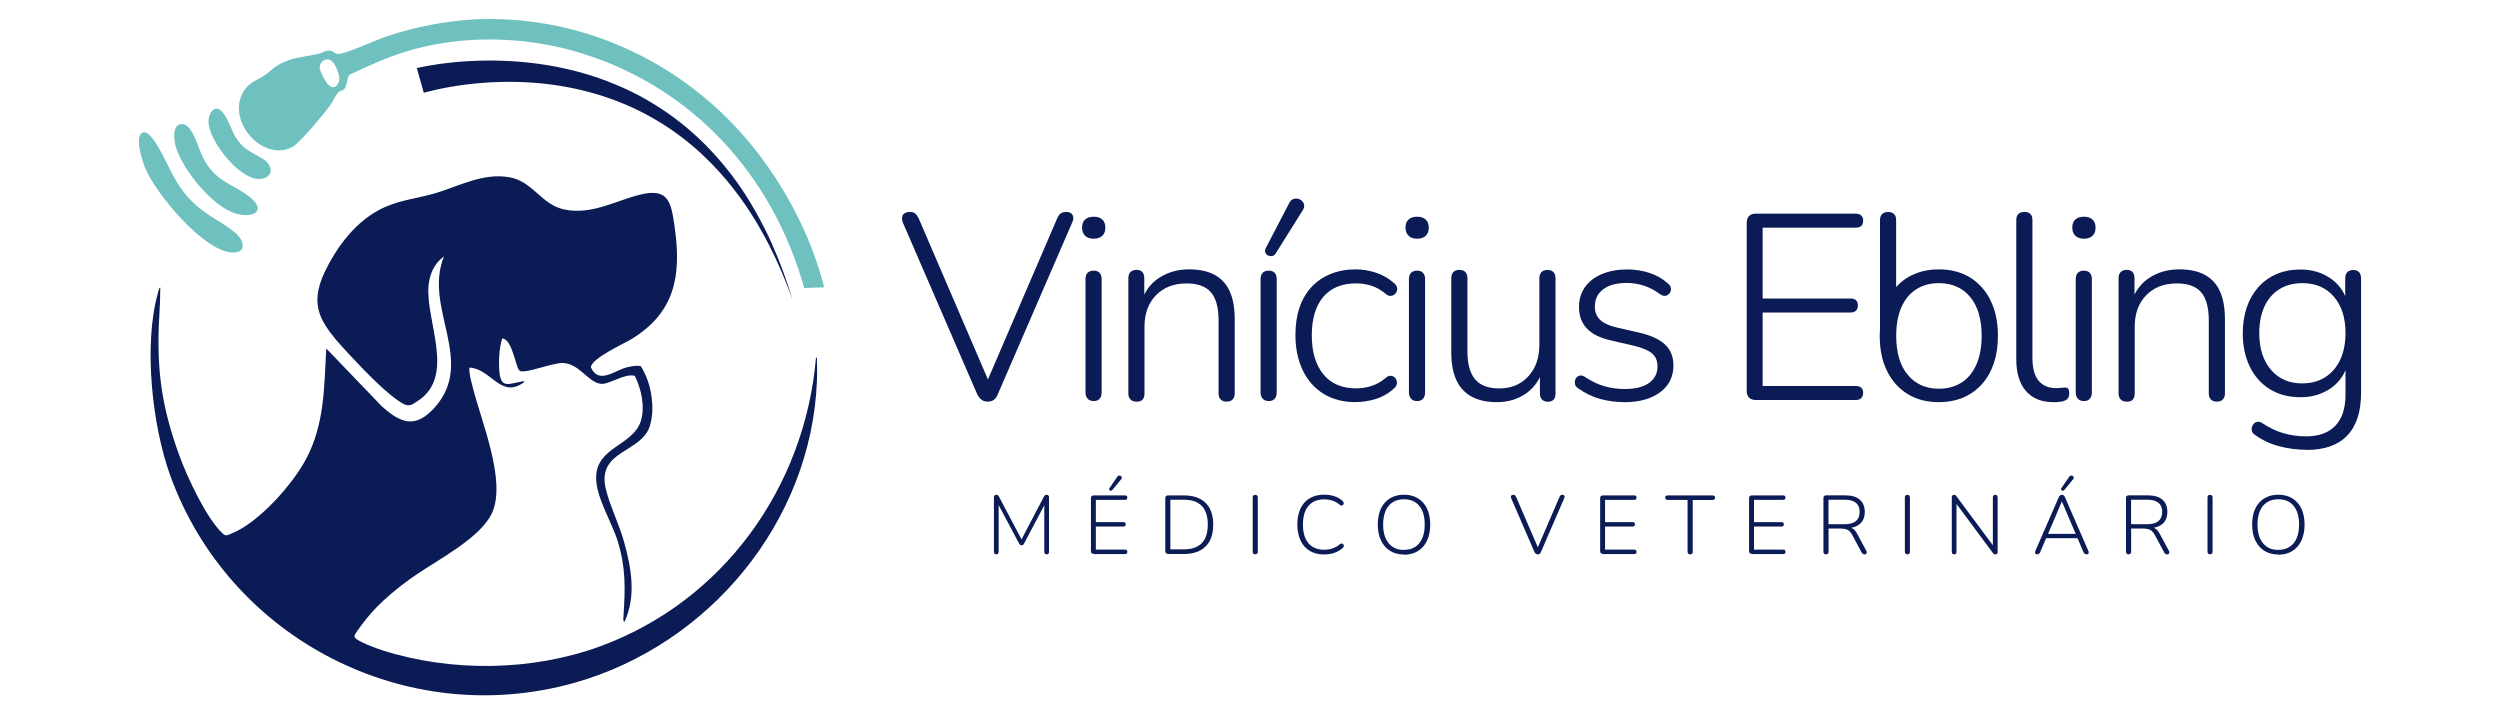 <svg xmlns="http://www.w3.org/2000/svg" id="Camada_1" viewBox="0 0 350 100"><defs><style>      .st0 {        fill: #0b1b55;      }      .st1 {        fill: #6fc1c0;      }    </style></defs><path class="st0" d="M89.69,51.23c.84,1.33,1.34,2.83,1.54,4.39.17,1.32.15,2.55-.2,3.85-1.1,4.05-7.58,3.42-6.2,9.06.58,2.36,1.85,4.86,2.53,7.3,1.02,3.66,1.75,7.64.06,11.23-.23-.04-.14-.66-.13-.83.25-3.86.34-6.75-.83-10.52-.84-2.7-3.1-6.22-3-9.01.15-4.13,5.08-4.31,6.23-7.68.67-1.96.09-4.62-.82-6.4-1.45-.41-3.58,1.28-4.8,1.11-1.78-.25-2.97-2.85-5.28-2.91-1.43-.04-5.02,1.45-5.97,1.13-.63-.21-1.01-4.48-2.51-4.57-.44,1.42-.53,3.3-.38,4.78.23,2.3,1.44,1.52,3.06,1.27.13-.02.42-.17.39.07-3.28,2.43-4.59-1.89-7.66-2.04-.06.88.21,1.73.42,2.58,1.14,4.72,4.81,13.23,2.75,17.76-1.58,3.48-7.51,6.52-10.62,8.66-2.55,1.76-5.02,3.75-6.98,6.17-.33.41-1.44,1.84-1.6,2.24-.06.15-.11.22,0,.38.37.58,3.09,1.55,3.83,1.79,9.68,3.08,20.96,2.94,30.49-.55,17.22-6.3,28.68-22.25,30.23-40.43.22-.03.12.29.13.44.04.89.04,1.92,0,2.82-.77,19.76-15.11,36.96-33.94,42.27-23.57,6.64-48.31-6.15-56.59-29-2.54-7-3.76-18.31-1.75-25.49.06-.23.15-.75.35-.86,0,1.29-.05,2.6-.13,3.89-.44,7.4.28,12.79,2.84,19.75,1.11,3.01,3.72,8.65,6.03,10.82.48.45.74.18,1.26-.02,3.8-1.51,8.57-6.9,10.45-10.49,2.57-4.9,2.48-10,2.79-15.4l7.79,8.11c2.66,2.36,4.67,3.14,7.35.19,5.89-6.49-1.61-14.02,1.34-21.19-1.37.98-2.03,2.49-2.17,4.15-.4,4.93,3.81,12.58-1.44,16.04-.78.51-1.19.9-2.05.46-2.1-1.1-5.53-4.72-7.24-6.54-4.93-5.23-6.63-7.57-2.48-14.35,1.73-2.82,4.14-5.38,7.21-6.71,2.31-1,4.66-1.21,7.02-1.92,3.34-1.01,6.72-2.89,10.37-2.2,3.28.62,4.42,3.84,7.63,4.5,3.78.78,7.03-1.16,10.48-2.05,4.13-1.06,4.46,1,4.96,4.49.98,6.81.06,12-6.07,15.72-1.1.67-5.55,2.66-5.66,3.93,1.12,2.49,3.37.39,5.11-.01.62-.14,1.25-.27,1.89-.16Z"></path><path class="st1" d="M107.05,22.7c-8.53-11.83-21.82-19.33-36.49-20-1.2-.05-2.63-.05-3.83,0-4.17.19-8.62,1.06-12.61,2.39-1.38.46-5.81,2.53-6.86,2.46-.4-.03-.65-.49-1.25-.47-.54.01-.92.35-1.35.44-2.15.49-3.84.45-5.86,1.67-.62.38-1.07.88-1.66,1.28-1,.67-2.07.98-2.83,2.02-2.99,4.09,2.36,10.29,6.58,8.11,1.05-.54,4.47-4.66,5.3-5.8.35-.48.81-1.48,1.12-1.82.26-.28.69-.31.86-.48.44-.44.41-1.67.73-2.02,2.57-1.21,5.24-2.44,7.96-3.27,7.94-2.42,16.88-2.17,24.77.31,15.03,4.73,26.41,16.61,30.96,32.8l2.78-.1c-1.51-6.19-4.6-12.36-8.32-17.52ZM47.37,11.63c-.4.7-.84.76-1.41.22-.36-.34-1.17-1.83-1.2-2.32-.06-1.02,1.14-1.68,1.85-.82.5.6,1.18,2.17.76,2.92Z"></path><path class="st1" d="M19.77,18.69c.63-.64,1.49.54,1.81,1,1.78,2.56,2.41,5.27,4.67,7.84s4.33,3.13,6.69,5.06c1.26,1.03,1.66,2.87-.45,2.76-4.03-.21-10.7-8.26-12.17-11.84-.41-.99-1.38-3.98-.55-4.81Z"></path><path class="st1" d="M25.2,17.41c.91-.2,1.44.63,1.81,1.33.93,1.79,1.13,3.43,2.57,5.09,1.55,1.8,3.55,2.31,5.28,3.66,2.72,2.11.4,3.2-2.08,2.34-3.2-1.11-7.23-6.11-8.18-9.31-.23-.79-.5-2.86.61-3.11Z"></path><path class="st1" d="M30.18,15.23c1.25-.23,2.16,2.87,2.69,3.77,1.19,2,2.13,2.14,3.92,3.23,1.62.99,1.51,2.86-.64,2.82-2.77-.05-7.17-5.62-6.95-8.23.05-.56.34-1.48.98-1.59Z"></path><path class="st0" d="M58.32,9.54c.12-.03.2-.05.3-.07l.28-.06.55-.11c.36-.07.72-.13,1.08-.19.72-.12,1.44-.22,2.16-.3,1.44-.17,2.88-.27,4.33-.31,2.89-.09,5.78.07,8.63.47,2.85.41,5.67,1.08,8.39,2.04,2.71.96,5.33,2.19,7.76,3.72,1.22.76,2.39,1.58,3.51,2.47,1.12.89,2.19,1.84,3.21,2.84,1.01,1.01,1.97,2.06,2.87,3.15.23.27.44.56.66.83l.33.42c.11.14.21.29.32.43l.63.86.6.88.3.44.28.45.56.9c.18.3.36.61.53.91.18.31.36.61.52.92.33.62.67,1.24.98,1.87.15.32.31.63.47.95l.44.96c1.15,2.56,2.12,5.21,2.92,7.89-.94-2.64-2.04-5.22-3.32-7.7l-.48-.93c-.17-.31-.34-.61-.51-.91-.33-.61-.7-1.2-1.06-1.8-.18-.3-.37-.59-.56-.88-.19-.29-.38-.58-.57-.87l-.6-.85-.3-.42-.31-.41-.63-.83-.66-.81c-.11-.13-.22-.27-.33-.4l-.34-.39c-.23-.26-.45-.52-.69-.78-.93-1.02-1.92-1.99-2.94-2.91-1.03-.91-2.11-1.77-3.23-2.56-1.12-.79-2.28-1.52-3.48-2.18-4.79-2.65-10.14-4.15-15.55-4.63-2.71-.24-5.44-.24-8.14-.01-1.35.11-2.7.28-4.03.51-.67.11-1.33.24-1.98.38-.33.07-.65.15-.97.23l-.48.12-.23.06-.21.06-.97-3.44Z"></path><path class="st0" d="M138.27,56.23c-.35,0-.64-.09-.87-.28-.23-.19-.44-.45-.61-.8l-10.41-24.03c-.1-.32-.12-.59-.07-.8.05-.21.17-.37.37-.48.2-.11.42-.17.67-.17.35,0,.6.07.78.22.17.15.33.37.48.67l10.22,23.77h-1.04l10.22-23.77c.12-.3.28-.52.48-.67.2-.15.46-.22.78-.22.27,0,.49.06.67.19.17.12.28.29.31.5.04.21,0,.46-.13.76l-10.41,24.03c-.12.35-.3.61-.54.8-.23.19-.54.28-.91.28Z"></path><path class="st0" d="M153.12,33.42c-.52,0-.92-.14-1.2-.41-.28-.27-.43-.65-.43-1.15s.14-.87.43-1.13c.28-.26.69-.39,1.2-.39s.92.13,1.2.39c.28.26.43.64.43,1.13s-.14.88-.43,1.15c-.28.27-.69.41-1.2.41ZM153.12,56.15c-.37,0-.65-.11-.85-.33-.2-.22-.3-.52-.3-.89v-15.85c0-.39.1-.69.3-.89s.48-.3.85-.3c.35,0,.62.1.81.3.2.2.3.49.3.89v15.85c0,.37-.09.67-.28.89-.19.22-.46.33-.83.33Z"></path><path class="st0" d="M159.12,56.23c-.37,0-.65-.1-.85-.3-.2-.2-.3-.48-.3-.85v-16.11c0-.39.1-.69.3-.89s.48-.3.85-.3c.35,0,.61.1.8.3.19.2.28.49.28.89v3.48l-.41-.22c.49-1.48,1.34-2.6,2.54-3.37,1.2-.76,2.57-1.15,4.13-1.15,1.43,0,2.62.25,3.57.76.95.51,1.66,1.28,2.13,2.31.47,1.04.7,2.33.7,3.89v10.41c0,.37-.1.65-.3.85-.2.2-.47.3-.81.3-.37,0-.65-.1-.85-.3-.2-.2-.3-.48-.3-.85v-10.22c0-1.8-.36-3.12-1.07-3.94-.72-.83-1.85-1.24-3.41-1.24-1.78,0-3.2.55-4.28,1.65-1.07,1.1-1.61,2.57-1.61,4.43v9.33c0,.77-.37,1.15-1.11,1.15Z"></path><path class="st0" d="M177.63,56.15c-.37,0-.65-.11-.85-.33-.2-.22-.3-.52-.3-.89v-15.85c0-.39.1-.69.3-.89s.48-.3.85-.3c.35,0,.62.1.81.3.2.2.3.49.3.89v15.85c0,.37-.09.67-.28.89-.19.22-.46.33-.83.33ZM178.59,35.49c-.12.2-.28.31-.48.35-.2.04-.39.01-.57-.07-.19-.09-.31-.22-.39-.41s-.05-.4.07-.65l3.26-6.26c.15-.3.33-.49.56-.57.22-.09.44-.1.67-.06.22.05.41.15.57.31.16.16.26.35.3.57.04.22-.02.46-.17.7l-3.81,6.07Z"></path><path class="st0" d="M189.81,56.3c-1.75,0-3.26-.39-4.52-1.17-1.26-.78-2.23-1.88-2.91-3.3-.68-1.42-1.02-3.07-1.02-4.94,0-1.43.19-2.71.57-3.83.38-1.12.94-2.08,1.67-2.87.73-.79,1.62-1.4,2.67-1.83,1.05-.43,2.23-.65,3.54-.65.91,0,1.85.15,2.81.46.96.31,1.84.82,2.63,1.54.17.15.28.32.33.52.05.2.04.39-.04.57-.07.19-.19.33-.33.44-.15.11-.33.17-.54.19-.21.01-.43-.08-.65-.28-.69-.57-1.39-.96-2.09-1.17-.7-.21-1.39-.31-2.06-.31-1.01,0-1.9.16-2.67.48-.77.32-1.41.79-1.94,1.41-.53.62-.93,1.38-1.2,2.28-.27.9-.41,1.93-.41,3.09,0,2.32.54,4.14,1.61,5.46,1.07,1.32,2.61,1.98,4.61,1.98.67,0,1.35-.1,2.06-.31.7-.21,1.4-.6,2.09-1.17.22-.2.44-.29.65-.28.21.01.39.07.54.19s.25.26.31.44c.06.19.07.38.02.57-.05.2-.16.37-.33.52-.77.72-1.63,1.22-2.59,1.52s-1.9.44-2.81.44Z"></path><path class="st0" d="M198.4,33.42c-.52,0-.92-.14-1.2-.41-.28-.27-.43-.65-.43-1.15s.14-.87.43-1.13c.28-.26.69-.39,1.2-.39s.92.13,1.2.39c.28.26.43.64.43,1.13s-.14.88-.43,1.15c-.28.27-.69.41-1.2.41ZM198.4,56.15c-.37,0-.65-.11-.85-.33-.2-.22-.3-.52-.3-.89v-15.85c0-.39.1-.69.3-.89s.48-.3.85-.3c.35,0,.62.1.81.3.2.2.3.49.3.89v15.85c0,.37-.09.67-.28.89-.19.22-.46.33-.83.33Z"></path><path class="st0" d="M209.58,56.3c-1.43,0-2.62-.26-3.57-.78-.95-.52-1.66-1.3-2.13-2.33-.47-1.04-.7-2.32-.7-3.85v-10.37c0-.39.1-.69.3-.89.2-.2.48-.3.85-.3.35,0,.62.1.81.3.2.2.3.49.3.89v10.26c0,1.73.36,3.02,1.07,3.87.72.85,1.84,1.28,3.37,1.28,1.68,0,3.04-.56,4.07-1.68,1.04-1.12,1.56-2.6,1.56-4.43v-9.29c0-.39.1-.69.3-.89s.48-.3.85-.3c.35,0,.62.1.81.3.2.2.3.49.3.89v16.11c0,.77-.36,1.15-1.07,1.15-.35,0-.62-.1-.81-.3-.2-.2-.3-.48-.3-.85v-3.67l.44.26c-.47,1.51-1.28,2.65-2.44,3.44-1.16.79-2.49,1.18-4,1.18Z"></path><path class="st0" d="M227.36,56.3c-1.11,0-2.22-.15-3.31-.44-1.1-.3-2.14-.8-3.13-1.52-.2-.12-.33-.28-.39-.46-.06-.19-.07-.38-.04-.57.04-.2.12-.36.26-.5s.3-.22.5-.24c.2-.02.41.04.63.19.96.64,1.9,1.09,2.81,1.33.91.25,1.83.37,2.74.37,1.51,0,2.65-.28,3.44-.85.79-.57,1.18-1.33,1.18-2.3,0-.79-.25-1.4-.76-1.83-.51-.43-1.33-.78-2.46-1.06l-3.22-.74c-1.56-.35-2.7-.91-3.44-1.68-.74-.78-1.11-1.78-1.11-3.02,0-1.06.28-1.99.83-2.78.56-.79,1.35-1.4,2.37-1.83,1.02-.43,2.2-.65,3.54-.65,1.09,0,2.12.16,3.11.48.99.32,1.85.81,2.59,1.48.2.15.33.32.39.52.06.2.06.39,0,.57-.06.19-.17.34-.31.46-.15.12-.32.19-.52.19s-.41-.07-.63-.22c-.72-.54-1.47-.94-2.26-1.2-.79-.26-1.59-.39-2.41-.39-1.43,0-2.54.3-3.31.89-.78.59-1.17,1.39-1.17,2.41,0,.77.24,1.38.72,1.85.48.47,1.24.83,2.28,1.07l3.22.74c1.6.37,2.8.92,3.59,1.65.79.73,1.19,1.71,1.19,2.94,0,1.58-.62,2.83-1.87,3.76-1.25.93-2.93,1.39-5.05,1.39Z"></path><path class="st0" d="M245.8,56c-.4,0-.7-.11-.93-.33-.22-.22-.33-.54-.33-.96v-23.51c0-.42.11-.74.33-.96s.53-.33.93-.33h14c.35,0,.6.09.78.26.17.17.26.41.26.7,0,.35-.09.6-.26.76-.17.16-.43.24-.78.24h-13.03v9.92h12.29c.35,0,.6.08.78.24.17.16.26.4.26.72s-.09.57-.26.74c-.17.17-.43.26-.78.26h-12.29v10.29h13.03c.35,0,.6.08.78.24.17.16.26.4.26.72s-.09.57-.26.74c-.17.17-.43.26-.78.26h-14Z"></path><path class="st0" d="M287.46,56.3c-1.65,0-2.93-.52-3.83-1.56-.9-1.04-1.35-2.51-1.35-4.41v-19.51c0-.39.1-.69.3-.87.2-.19.48-.28.85-.28.35,0,.62.09.81.28.2.19.3.48.3.87v19.26c0,1.43.28,2.5.85,3.2.57.7,1.39,1.06,2.48,1.06.25,0,.46-.01.63-.04.17-.02.35-.04.52-.04.22-.02.39.02.5.13.11.11.17.34.17.69s-.09.61-.26.78c-.17.17-.46.3-.85.37-.17.02-.35.04-.54.06-.19.01-.38.02-.57.02Z"></path><path class="st0" d="M291.75,33.42c-.52,0-.92-.14-1.2-.41-.28-.27-.43-.65-.43-1.15s.14-.87.43-1.13c.28-.26.69-.39,1.2-.39s.92.13,1.2.39c.28.26.43.64.43,1.13s-.14.88-.43,1.15c-.28.27-.69.41-1.2.41ZM291.75,56.15c-.37,0-.65-.11-.85-.33-.2-.22-.3-.52-.3-.89v-15.85c0-.39.1-.69.3-.89.2-.2.48-.3.85-.3.35,0,.62.1.81.3.2.2.3.49.3.89v15.85c0,.37-.09.67-.28.89s-.46.33-.83.33Z"></path><path class="st0" d="M297.75,56.23c-.37,0-.65-.1-.85-.3-.2-.2-.3-.48-.3-.85v-16.11c0-.39.1-.69.3-.89.2-.2.48-.3.85-.3.35,0,.61.1.8.3.19.2.28.49.28.89v3.48l-.41-.22c.49-1.48,1.34-2.6,2.54-3.37,1.2-.76,2.57-1.15,4.13-1.15,1.43,0,2.62.25,3.57.76.95.51,1.66,1.28,2.13,2.31.47,1.04.7,2.33.7,3.89v10.41c0,.37-.1.65-.3.85-.2.2-.47.3-.81.3-.37,0-.65-.1-.85-.3-.2-.2-.3-.48-.3-.85v-10.22c0-1.8-.36-3.12-1.07-3.94-.72-.83-1.85-1.24-3.41-1.24-1.78,0-3.2.55-4.28,1.65-1.07,1.1-1.61,2.57-1.61,4.43v9.33c0,.77-.37,1.15-1.11,1.15Z"></path><path class="st0" d="M322.93,62.97c-1.33,0-2.62-.17-3.87-.5-1.25-.33-2.38-.87-3.39-1.61-.2-.12-.33-.28-.39-.48-.06-.2-.07-.39-.02-.57.05-.19.14-.35.28-.5.14-.15.3-.23.48-.26.19-.02.38.01.57.11,1.09.72,2.13,1.22,3.13,1.5,1,.28,2.04.43,3.13.43,1.8,0,3.17-.5,4.11-1.5.94-1,1.41-2.43,1.41-4.28v-4.59h.37c-.37,1.53-1.16,2.73-2.37,3.59-1.21.86-2.64,1.3-4.3,1.3s-3.09-.38-4.3-1.13c-1.21-.75-2.14-1.8-2.8-3.15-.65-1.35-.98-2.91-.98-4.68,0-1.33.19-2.54.56-3.63.37-1.09.91-2.02,1.61-2.81.7-.79,1.55-1.4,2.54-1.83.99-.43,2.11-.65,3.37-.65,1.65,0,3.09.44,4.3,1.31,1.21.88,1.99,2.06,2.33,3.54l-.37.22v-3.81c0-.39.1-.69.3-.89s.47-.3.81-.3c.37,0,.65.1.83.3.19.2.28.49.28.89v16c0,2.64-.64,4.63-1.93,5.98-1.28,1.35-3.18,2.02-5.7,2.02ZM322.34,53.67c1.23,0,2.3-.29,3.2-.87.9-.58,1.6-1.39,2.09-2.44.49-1.05.74-2.29.74-3.72,0-2.15-.54-3.85-1.63-5.11-1.09-1.26-2.55-1.89-4.41-1.89-1.23,0-2.31.28-3.22.85-.91.57-1.61,1.38-2.09,2.43-.48,1.05-.72,2.29-.72,3.72,0,2.15.54,3.86,1.63,5.13,1.09,1.27,2.55,1.91,4.41,1.91Z"></path><g><path class="st0" d="M139.48,77.61c-.1,0-.18-.03-.24-.09-.06-.06-.09-.15-.09-.26v-7.64c0-.12.03-.2.09-.26.06-.06.13-.09.23-.09.1,0,.18.02.23.06.05.04.1.1.15.19l3.33,6.31h-.33l3.3-6.31c.05-.09.11-.15.16-.19.05-.04.13-.06.23-.06.09,0,.17.03.23.09.06.06.09.15.09.26v7.64c0,.11-.03.19-.08.26-.05.06-.14.09-.24.09s-.19-.03-.25-.09c-.06-.06-.09-.15-.09-.26v-7.06h.28l-3.12,5.91c-.04.08-.08.14-.13.17-.05.04-.11.06-.2.06-.09,0-.16-.02-.22-.06-.05-.04-.1-.1-.13-.17l-3.15-5.92h.28v7.07c0,.11-.03.19-.08.26-.05.06-.14.09-.24.09Z"></path><path class="st0" d="M153.12,77.54c-.12,0-.22-.03-.29-.1-.07-.07-.1-.17-.1-.3v-7.38c0-.13.03-.23.1-.3.07-.07.17-.1.29-.1h4.39c.11,0,.19.03.24.08.05.05.08.13.08.22,0,.11-.03.19-.08.24-.05.05-.14.08-.24.08h-4.09v3.12h3.86c.11,0,.19.03.24.08.05.05.08.13.08.23s-.03.18-.08.23c-.05.05-.14.08-.24.08h-3.86v3.23h4.09c.11,0,.19.03.24.08.05.05.08.13.08.23s-.03.18-.08.23c-.05.05-.14.08-.24.08h-4.39ZM155.72,68.6c-.05.06-.11.1-.17.1-.06,0-.12,0-.17-.04-.05-.03-.08-.08-.1-.14-.02-.06,0-.12.05-.19l1.09-1.58c.05-.09.12-.14.19-.16.07-.02.14-.02.21,0,.07.02.12.06.17.11.05.05.07.11.07.17s-.03.14-.09.22l-1.24,1.51Z"></path><path class="st0" d="M163.53,77.54c-.12,0-.22-.03-.29-.1-.07-.07-.1-.17-.1-.3v-7.38c0-.13.03-.23.1-.3.07-.07.17-.1.29-.1h2.24c1.3,0,2.31.35,3.02,1.05.71.7,1.06,1.71,1.06,3.05,0,.67-.09,1.26-.27,1.77-.18.51-.45.94-.8,1.28-.35.34-.78.61-1.28.78-.5.18-1.08.27-1.73.27h-2.24ZM163.85,76.91h1.87c.57,0,1.06-.07,1.48-.22.42-.15.77-.36,1.05-.65.28-.29.49-.65.63-1.09.14-.44.21-.94.21-1.52,0-1.15-.28-2.02-.84-2.6-.56-.58-1.4-.87-2.53-.87h-1.87v6.94Z"></path><path class="st0" d="M175.73,77.61c-.11,0-.19-.03-.26-.1-.06-.07-.09-.16-.09-.27v-7.59c0-.12.03-.22.09-.28s.15-.09.26-.09c.12,0,.21.03.27.09.06.06.09.16.09.28v7.59c0,.12-.03.21-.09.27s-.15.1-.27.1Z"></path><path class="st0" d="M185.37,77.63c-.78,0-1.45-.17-2.01-.51-.56-.34-.99-.82-1.28-1.45-.3-.63-.45-1.38-.45-2.24,0-.65.08-1.23.25-1.75.17-.52.41-.95.73-1.31.32-.36.72-.64,1.19-.83.47-.19.99-.29,1.58-.29.51,0,.99.07,1.43.22.44.15.82.36,1.14.65.08.07.13.14.15.22.02.08.03.15,0,.22-.02.07-.06.12-.11.16-.05.04-.12.06-.19.06-.07,0-.15-.04-.24-.11-.29-.26-.62-.45-.98-.57-.36-.12-.76-.19-1.19-.19-.64,0-1.19.14-1.63.41-.45.28-.78.68-1.01,1.2-.23.53-.34,1.16-.34,1.91s.11,1.39.34,1.92c.23.53.57.93,1.01,1.2.45.28.99.41,1.63.41.43,0,.82-.06,1.19-.19.36-.13.7-.32,1-.58.09-.07.16-.1.24-.1s.14.02.19.06c.05.04.09.1.11.16.02.07.03.13,0,.2-.02.07-.06.14-.13.2-.33.3-.72.53-1.16.68-.44.15-.92.23-1.45.23Z"></path><path class="st0" d="M196.55,77.63c-.74,0-1.39-.17-1.94-.51-.55-.34-.97-.83-1.27-1.45-.3-.63-.45-1.37-.45-2.23,0-.65.08-1.23.25-1.75.17-.52.41-.95.73-1.31.32-.36.7-.64,1.16-.83.45-.19.96-.29,1.53-.29.76,0,1.41.17,1.96.51.55.34.97.82,1.27,1.44.29.62.44,1.37.44,2.23,0,.65-.09,1.24-.26,1.76-.17.52-.41.96-.73,1.33-.32.36-.7.64-1.16.84-.45.19-.96.29-1.53.29ZM196.55,76.98c.62,0,1.15-.14,1.58-.42.43-.28.77-.68.99-1.21.23-.53.34-1.17.34-1.92,0-1.12-.25-1.99-.76-2.61-.51-.62-1.23-.92-2.16-.92-.61,0-1.14.14-1.57.42-.43.28-.77.68-.99,1.21-.23.53-.34,1.16-.34,1.91,0,1.12.26,1.99.77,2.61.51.62,1.22.94,2.14.94Z"></path><path class="st0" d="M215.28,77.61c-.11,0-.2-.03-.27-.09s-.14-.14-.19-.25l-3.27-7.55c-.03-.1-.04-.18-.02-.25.02-.07.05-.12.12-.15.06-.03.13-.05.21-.05.11,0,.19.02.24.07.05.05.1.12.15.21l3.21,7.46h-.33l3.21-7.46c.04-.09.09-.16.15-.21.06-.05.14-.07.24-.07.09,0,.15.02.21.06.05.04.09.09.1.16.01.07,0,.15-.04.24l-3.27,7.55c-.04.11-.1.19-.17.25-.07.06-.17.09-.28.09Z"></path><path class="st0" d="M224.41,77.54c-.12,0-.22-.03-.29-.1-.07-.07-.1-.17-.1-.3v-7.38c0-.13.03-.23.1-.3.07-.07.17-.1.29-.1h4.39c.11,0,.19.03.24.08.05.05.08.13.08.22,0,.11-.03.19-.08.24-.05.05-.14.08-.24.08h-4.09v3.12h3.86c.11,0,.19.03.24.08.05.05.08.13.08.23s-.03.18-.08.23c-.05.05-.14.08-.24.08h-3.86v3.23h4.09c.11,0,.19.03.24.08.05.05.08.13.08.23s-.03.18-.08.23c-.05.05-.14.08-.24.08h-4.39Z"></path><path class="st0" d="M236.62,77.61c-.12,0-.21-.03-.27-.1-.06-.07-.09-.16-.09-.27v-7.25h-2.78c-.11,0-.19-.03-.26-.09-.06-.06-.09-.14-.09-.23,0-.1.03-.18.09-.23.06-.05.15-.08.26-.08h6.29c.11,0,.19.03.25.08.06.05.09.13.09.23s-.03.18-.09.24c-.06.06-.14.09-.25.09h-2.79v7.25c0,.12-.03.21-.09.27-.06.07-.15.1-.27.1Z"></path><path class="st0" d="M245.26,77.54c-.12,0-.22-.03-.29-.1-.07-.07-.1-.17-.1-.3v-7.38c0-.13.03-.23.1-.3.07-.07.17-.1.29-.1h4.39c.11,0,.19.03.24.08.05.05.08.13.08.22,0,.11-.03.19-.08.24-.05.05-.14.08-.24.08h-4.09v3.12h3.86c.11,0,.19.03.24.08.05.05.08.13.08.23s-.03.18-.08.23c-.05.05-.14.08-.24.08h-3.86v3.23h4.09c.11,0,.19.03.24.08.05.05.08.13.08.23s-.03.18-.08.23c-.05.05-.14.08-.24.08h-4.39Z"></path><path class="st0" d="M255.63,77.61c-.11,0-.19-.03-.26-.1-.06-.07-.09-.16-.09-.27v-7.52c0-.12.03-.22.1-.28.07-.06.15-.09.26-.09h2.73c.87,0,1.53.2,2,.6.46.4.7.98.7,1.72,0,.48-.1.89-.31,1.24-.21.34-.52.61-.92.78-.41.18-.89.27-1.46.27l.13-.15h.16c.29,0,.55.08.77.23.22.16.42.41.6.76l1.23,2.29c.05.09.08.17.08.25,0,.08-.03.15-.09.2-.05.05-.12.08-.21.08-.1,0-.18-.02-.25-.07-.07-.05-.12-.11-.17-.2l-1.3-2.43c-.2-.37-.43-.62-.67-.74-.25-.12-.58-.18-1-.18h-1.66v3.24c0,.12-.03.21-.09.27-.06.07-.15.1-.27.1ZM255.99,73.39h2.29c.69,0,1.21-.15,1.55-.44.34-.29.52-.72.52-1.28s-.17-.98-.52-1.27c-.35-.29-.86-.44-1.55-.44h-2.29v3.43Z"></path><path class="st0" d="M267.03,77.61c-.11,0-.19-.03-.26-.1-.06-.07-.09-.16-.09-.27v-7.59c0-.12.03-.22.09-.28s.15-.09.26-.09c.12,0,.21.03.27.09.06.06.09.16.09.28v7.59c0,.12-.03.21-.09.27-.06.07-.15.1-.27.1Z"></path><path class="st0" d="M273.59,77.61c-.11,0-.19-.03-.25-.09-.06-.06-.09-.15-.09-.27v-7.6c0-.12.03-.22.08-.28.05-.06.13-.09.22-.09.1,0,.17.02.22.05.05.03.1.09.15.17l5.35,7.2h-.27v-7.07c0-.12.03-.2.09-.26.06-.06.14-.09.25-.09.1,0,.18.03.24.09s.09.15.09.26v7.63c0,.12-.03.21-.08.27-.05.06-.12.09-.22.09-.09,0-.16-.02-.21-.05-.05-.03-.11-.09-.17-.17l-5.34-7.2h.26v7.06c0,.12-.03.21-.09.27-.06.06-.14.09-.24.09Z"></path><path class="st0" d="M285.24,77.61c-.1,0-.18-.02-.24-.06-.06-.04-.09-.1-.09-.18,0-.08.01-.16.05-.26l3.27-7.51c.05-.12.12-.2.2-.25.08-.05.15-.08.23-.08.09,0,.18.03.25.08.07.05.13.13.18.25l3.27,7.51c.05.09.07.18.06.26,0,.08-.03.14-.08.18-.05.04-.13.06-.23.06-.11,0-.2-.03-.26-.09-.07-.06-.12-.14-.17-.24l-.9-2.1.38.17h-5.03l.4-.17-.9,2.1c-.05.12-.1.2-.17.25-.07.05-.14.08-.23.08ZM288.65,70.23l-1.98,4.65-.27-.14h4.5l-.24.14-1.99-4.65h-.02ZM288.99,68.6c-.05.06-.11.1-.17.1-.06,0-.12,0-.17-.04-.05-.03-.08-.08-.1-.14-.02-.06,0-.12.05-.19l1.09-1.58c.05-.09.12-.14.19-.16.07-.02.14-.02.21,0,.07.02.12.06.17.11.05.05.07.11.07.17s-.03.14-.09.22l-1.24,1.51Z"></path><path class="st0" d="M297.99,77.61c-.11,0-.19-.03-.26-.1-.06-.07-.09-.16-.09-.27v-7.52c0-.12.03-.22.1-.28.07-.06.15-.09.26-.09h2.73c.87,0,1.53.2,2,.6.46.4.7.98.7,1.72,0,.48-.1.89-.31,1.24-.21.34-.52.61-.92.78-.41.18-.89.27-1.46.27l.13-.15h.16c.29,0,.55.08.77.23.22.16.42.41.6.76l1.23,2.29c.05.09.08.17.08.25,0,.08-.03.15-.09.2-.05.05-.12.08-.21.08-.1,0-.18-.02-.25-.07-.07-.05-.12-.11-.17-.2l-1.3-2.43c-.2-.37-.43-.62-.67-.74-.25-.12-.58-.18-1-.18h-1.66v3.24c0,.12-.03.21-.09.27-.06.07-.15.1-.27.1ZM298.35,73.39h2.29c.69,0,1.21-.15,1.55-.44.34-.29.52-.72.52-1.28s-.17-.98-.52-1.27c-.35-.29-.86-.44-1.55-.44h-2.29v3.43Z"></path><path class="st0" d="M309.4,77.61c-.11,0-.19-.03-.26-.1-.06-.07-.09-.16-.09-.27v-7.59c0-.12.03-.22.09-.28s.15-.09.26-.09c.12,0,.21.03.27.09.06.06.09.16.09.28v7.59c0,.12-.03.21-.09.27-.06.07-.15.1-.27.1Z"></path><path class="st0" d="M318.96,77.63c-.74,0-1.39-.17-1.94-.51-.55-.34-.97-.83-1.27-1.45-.3-.63-.45-1.37-.45-2.23,0-.65.08-1.23.25-1.75.17-.52.41-.95.73-1.31.32-.36.7-.64,1.16-.83.45-.19.96-.29,1.53-.29.76,0,1.41.17,1.96.51.55.34.97.82,1.27,1.44.29.62.44,1.37.44,2.23,0,.65-.09,1.24-.26,1.76-.17.52-.41.96-.73,1.33-.32.36-.7.64-1.16.84-.45.19-.96.29-1.53.29ZM318.96,76.98c.62,0,1.15-.14,1.58-.42.43-.28.77-.68.99-1.21.23-.53.34-1.17.34-1.92,0-1.12-.25-1.99-.76-2.61-.51-.62-1.23-.92-2.16-.92-.61,0-1.14.14-1.57.42-.43.28-.77.68-.99,1.21-.23.53-.34,1.16-.34,1.91,0,1.12.26,1.99.77,2.61.51.62,1.22.94,2.14.94Z"></path></g><path class="st0" d="M278.7,42.1c-.68-1.39-1.64-2.47-2.87-3.24-1.23-.76-2.7-1.15-4.41-1.15-1.23,0-2.36.22-3.39.65-1,.42-1.86,1.03-2.57,1.83v-9.36c0-.39-.1-.69-.3-.87-.2-.19-.47-.28-.81-.28-.37,0-.65.09-.85.28-.2.19-.3.48-.3.87v15.14c-.02.34-.04.69-.04,1.04,0,1.9.34,3.54,1.02,4.92.68,1.38,1.63,2.46,2.87,3.22,1.23.77,2.69,1.15,4.37,1.15,1.28,0,2.43-.22,3.44-.65,1.01-.43,1.88-1.06,2.61-1.87.73-.81,1.28-1.79,1.67-2.93.38-1.14.57-2.42.57-3.85,0-1.88-.34-3.51-1.02-4.91ZM276.7,51.01c-.48,1.11-1.17,1.96-2.07,2.54-.9.58-1.97.87-3.2.87-1.8,0-3.25-.64-4.33-1.93-1.09-1.28-1.63-3.11-1.63-5.48,0-1.56.24-2.88.72-3.98.48-1.1,1.17-1.94,2.07-2.52.9-.58,1.96-.87,3.17-.87,1.85,0,3.31.64,4.39,1.93,1.07,1.28,1.61,3.1,1.61,5.44,0,1.56-.24,2.89-.72,4Z"></path></svg>